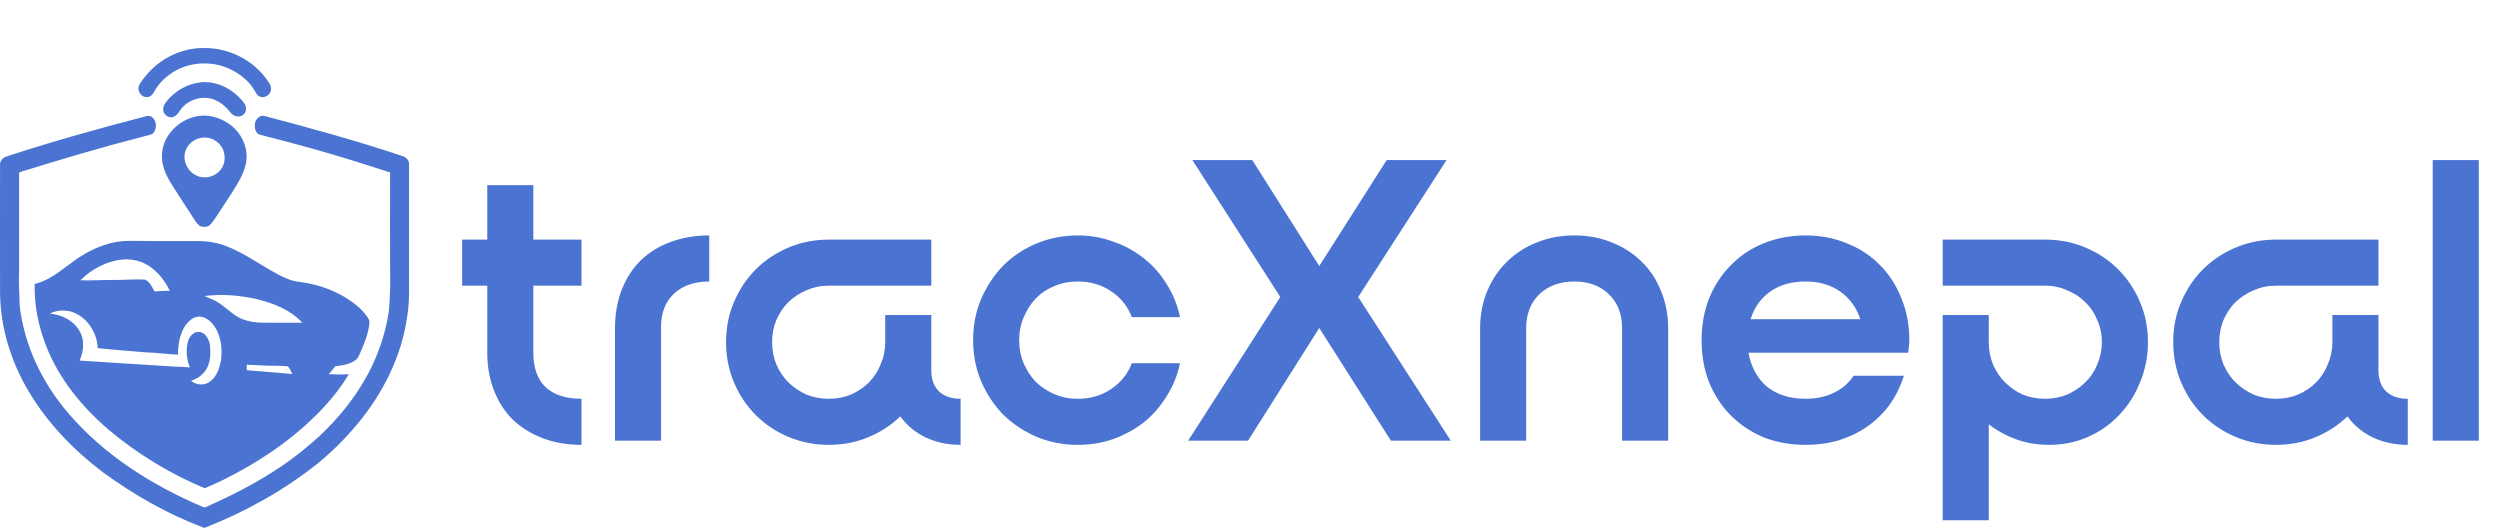 <svg width="573" height="121" viewBox="0 0 573 121" fill="none" xmlns="http://www.w3.org/2000/svg">
<path d="M45.731 11.043C51.888 10.601 58.23 13.621 61.575 18.849C62.04 19.499 62.342 20.405 61.924 21.148C61.482 22.287 59.717 22.705 58.927 21.683C58.276 20.707 57.742 19.662 56.906 18.825C54.35 16.154 50.679 14.527 46.986 14.551C42.386 14.411 37.716 16.851 35.416 20.87C35.068 21.52 34.556 22.264 33.743 22.24C32.419 22.403 31.327 20.823 31.861 19.615C32.28 18.639 33.023 17.873 33.674 17.06C36.647 13.528 41.108 11.321 45.708 11.019L45.731 11.043Z" fill="#4B74D2"/>
<path d="M45.731 18.895C49.657 18.384 53.56 20.475 55.907 23.565C56.534 24.308 56.604 25.516 55.86 26.213C55.024 27.049 53.584 26.747 52.91 25.865C51.934 24.68 50.796 23.541 49.332 22.937C46.521 21.683 42.943 22.798 41.247 25.33C40.806 26.05 40.225 26.771 39.319 26.91C38.32 26.933 37.344 26.074 37.414 25.052C37.344 24.355 37.786 23.75 38.204 23.216C40.039 20.916 42.781 19.267 45.731 18.918V18.895Z" fill="#4B74D2"/>
<path d="M33.511 26.631C33.999 26.492 34.556 26.562 34.928 26.91C35.974 27.793 35.974 29.558 35.091 30.558C34.417 31.022 33.581 31.069 32.837 31.301C23.498 33.694 14.252 36.435 5.052 39.293C4.796 39.432 4.239 39.432 4.378 39.874C4.378 47.308 4.378 54.742 4.378 62.2C4.239 64.848 4.471 67.496 4.517 70.122C5.563 79.112 9.605 87.592 15.46 94.469C23.684 104.203 34.719 111.15 46.335 116.121C46.591 116.191 46.869 116.4 47.148 116.237C55.024 112.729 62.737 108.664 69.428 103.204C75.584 98.302 80.881 92.285 84.552 85.316C86.62 81.343 88.106 77.068 88.919 72.654C89.361 70.284 89.314 67.868 89.431 65.475C89.361 56.833 89.407 48.167 89.407 39.525C84.645 38.038 79.929 36.435 75.143 35.088C70.055 33.601 64.944 32.253 59.81 30.929C58.486 30.767 58.23 29.14 58.486 28.072C58.741 27.096 59.763 26.236 60.785 26.631C71.24 29.373 81.694 32.253 91.94 35.669C92.823 35.878 93.775 36.551 93.752 37.55C93.752 46.936 93.752 56.322 93.752 65.684C93.798 68.008 93.705 70.354 93.31 72.654C92.033 81.691 87.781 90.148 81.95 97.141C79.185 100.486 76.095 103.553 72.727 106.294C64.921 112.497 56.116 117.376 46.846 121C38.506 117.91 30.7 113.426 23.521 108.199C16.854 103.135 10.929 97.025 6.631 89.799C2.566 83.039 0.126 75.233 0.01 67.311C-0.013 57.483 0.01 47.633 0.01 37.806C-0.059 36.923 0.591 36.156 1.381 35.901C11.975 32.416 22.708 29.442 33.511 26.631Z" fill="#4B74D2"/>
<path d="M45.731 26.562C48.38 26.213 51.098 27.235 53.142 28.885C55.303 30.627 56.604 33.392 56.534 36.18C56.418 38.387 55.419 40.431 54.304 42.313C52.771 44.845 51.121 47.308 49.495 49.77C49.053 50.398 48.635 51.071 48.054 51.606C47.543 52.07 46.8 52.024 46.149 51.931C45.429 51.699 45.034 51.002 44.616 50.421C42.92 47.842 41.248 45.263 39.598 42.661C38.181 40.454 36.903 37.968 37.135 35.25C37.391 30.767 41.364 27.096 45.708 26.562H45.731ZM46.126 31.58C44.523 31.858 43.083 32.974 42.525 34.53C41.735 36.714 42.943 39.316 45.057 40.245C47.032 41.198 49.634 40.431 50.796 38.573C51.981 36.807 51.632 34.158 50.006 32.741C48.984 31.789 47.52 31.347 46.126 31.58Z" fill="#4B74D2"/>
<path d="M16.947 59.807C20.246 57.414 24.079 55.625 28.191 55.253C30.444 55.137 32.698 55.253 34.928 55.253H44.918C47.102 55.184 49.332 55.532 51.4 56.229C55.767 57.832 59.531 60.643 63.597 62.827C65.176 63.687 66.849 64.43 68.638 64.616C72.216 65.057 75.747 66.172 78.883 68.008C80.788 69.192 82.693 70.54 84.018 72.398C84.366 72.886 84.784 73.421 84.668 74.071C84.436 76.487 83.483 78.787 82.507 80.994C82.229 81.552 82.02 82.179 81.509 82.528C80.161 83.503 78.488 83.782 76.862 83.922C76.397 84.549 75.886 85.153 75.352 85.757C76.885 85.803 78.419 85.896 79.952 85.757C77.652 89.637 74.678 93.075 71.403 96.165C65.548 101.787 58.648 106.224 51.4 109.872C49.913 110.592 48.426 111.289 46.893 111.893C39.04 108.617 31.699 104.157 25.171 98.721C18.921 93.424 13.508 86.895 10.534 79.182C8.792 74.698 7.816 69.889 7.956 65.08C11.417 64.267 14.112 61.851 16.923 59.83L16.947 59.807ZM18.433 64.244C20.757 64.337 23.08 64.151 25.403 64.174C28.028 64.221 30.654 63.942 33.255 64.081C34.394 64.593 34.835 65.824 35.439 66.8C36.578 66.707 37.739 66.614 38.901 66.683C37.948 64.523 36.415 62.595 34.487 61.201C32.628 59.83 30.212 59.249 27.935 59.505C24.334 59.876 20.989 61.712 18.433 64.221V64.244ZM46.916 67.868C47.961 68.379 49.1 68.705 50.052 69.378C51.957 70.54 53.467 72.329 55.582 73.165C56.999 73.676 58.509 73.955 60.019 73.955C63.109 74.001 66.199 73.955 69.288 73.978C66.57 70.981 62.621 69.471 58.764 68.542C54.885 67.682 50.865 67.334 46.916 67.845V67.868ZM11.371 71.887C14.043 72.073 16.738 73.374 18.155 75.744C19.479 77.812 19.2 80.483 18.248 82.644C24.985 83.062 31.699 83.527 38.436 83.922C40.132 84.108 41.851 83.991 43.524 84.224C42.781 82.365 42.548 80.228 43.083 78.276C43.408 77.161 44.291 75.999 45.569 76.069C47.055 76.139 47.868 77.672 48.101 78.973C48.264 80.46 48.287 82.017 47.822 83.434C47.264 85.316 45.638 86.733 43.78 87.267C45.011 88.336 46.986 88.429 48.264 87.36C49.867 86.059 50.471 83.968 50.726 81.993C50.935 79.461 50.563 76.743 49.03 74.629C48.24 73.56 47.079 72.584 45.685 72.561C44.105 72.584 42.897 73.862 42.153 75.14C41.131 76.999 40.783 79.182 40.806 81.273C38.227 81.18 35.672 80.808 33.093 80.739C29.515 80.39 25.937 80.181 22.383 79.786C22.267 76.046 19.734 72.352 16.064 71.353C14.53 71.051 12.835 71.097 11.441 71.887H11.371ZM56.557 83.596C56.557 84.014 56.557 84.433 56.557 84.851C60.042 85.176 63.55 85.385 67.035 85.734C66.64 85.176 66.454 84.433 65.99 83.968C64.317 83.782 62.644 83.875 60.971 83.805C59.508 83.736 58.044 83.643 56.581 83.596H56.557Z" fill="#4B74D2"/>
<path d="M105.92 54.92H111.68V42.44H122.24V54.92H133.28V65.48H122.24V80.84C122.24 84.296 123.168 86.92 125.024 88.712C126.944 90.504 129.696 91.4 133.28 91.4V101.96C130.016 101.96 127.04 101.448 124.352 100.424C121.728 99.4 119.456 97.992 117.536 96.2C115.68 94.344 114.24 92.104 113.216 89.48C112.192 86.856 111.68 83.976 111.68 80.84V65.48H105.92V54.92ZM162.556 64.52C159.164 64.52 156.476 65.448 154.492 67.304C152.508 69.16 151.516 71.688 151.516 74.888V101H140.956V75.272C140.956 72.008 141.468 69.064 142.492 66.44C143.516 63.816 144.956 61.576 146.812 59.72C148.732 57.864 151.004 56.456 153.628 55.496C156.316 54.472 159.292 53.96 162.556 53.96V64.52ZM202.891 78.44V72.2H213.451V84.872C213.451 86.92 214.027 88.52 215.179 89.672C216.395 90.824 218.059 91.4 220.171 91.4V101.96C217.227 101.96 214.539 101.384 212.107 100.232C209.739 99.08 207.819 97.48 206.347 95.432C204.235 97.48 201.771 99.08 198.955 100.232C196.203 101.384 193.195 101.96 189.931 101.96C186.667 101.96 183.595 101.352 180.715 100.136C177.835 98.92 175.339 97.256 173.227 95.144C171.115 93.032 169.451 90.536 168.235 87.656C167.019 84.776 166.411 81.704 166.411 78.44C166.411 75.112 167.019 72.04 168.235 69.224C169.451 66.344 171.115 63.848 173.227 61.736C175.339 59.624 177.835 57.96 180.715 56.744C183.595 55.528 186.667 54.92 189.931 54.92H213.451V65.48H189.931C188.139 65.48 186.443 65.832 184.843 66.536C183.307 67.176 181.931 68.072 180.715 69.224C179.563 70.376 178.635 71.752 177.931 73.352C177.291 74.888 176.971 76.584 176.971 78.44C176.971 80.232 177.291 81.928 177.931 83.528C178.635 85.128 179.563 86.504 180.715 87.656C181.931 88.808 183.307 89.736 184.843 90.44C186.443 91.08 188.139 91.4 189.931 91.4C191.787 91.4 193.483 91.08 195.019 90.44C196.619 89.736 197.995 88.808 199.147 87.656C200.299 86.504 201.195 85.128 201.835 83.528C202.539 81.928 202.891 80.232 202.891 78.44ZM247.036 64.52C245.116 64.52 243.324 64.872 241.66 65.576C240.06 66.216 238.652 67.144 237.436 68.36C236.284 69.576 235.356 71.016 234.652 72.68C233.948 74.28 233.596 76.04 233.596 77.96C233.596 79.88 233.948 81.672 234.652 83.336C235.356 84.936 236.284 86.344 237.436 87.56C238.652 88.712 240.06 89.64 241.66 90.344C243.324 91.048 245.116 91.4 247.036 91.4C249.916 91.4 252.444 90.664 254.62 89.192C256.86 87.72 258.46 85.736 259.42 83.24H270.46C269.884 85.992 268.86 88.52 267.388 90.824C265.98 93.128 264.252 95.112 262.204 96.776C260.156 98.376 257.82 99.656 255.196 100.616C252.636 101.512 249.916 101.96 247.036 101.96C243.708 101.96 240.572 101.352 237.628 100.136C234.684 98.856 232.124 97.16 229.948 95.048C227.836 92.872 226.14 90.312 224.86 87.368C223.644 84.424 223.036 81.288 223.036 77.96C223.036 74.568 223.644 71.432 224.86 68.552C226.14 65.608 227.836 63.048 229.948 60.872C232.124 58.696 234.684 57 237.628 55.784C240.572 54.568 243.708 53.96 247.036 53.96C249.916 53.96 252.636 54.44 255.196 55.4C257.82 56.296 260.156 57.576 262.204 59.24C264.252 60.84 265.98 62.792 267.388 65.096C268.86 67.4 269.884 69.928 270.46 72.68H259.42C258.46 70.184 256.86 68.2 254.62 66.728C252.444 65.256 249.916 64.52 247.036 64.52ZM331.558 36.68L311.302 68.072L332.518 101H318.79L302.374 75.176L286.054 101H272.326L293.446 68.072L273.286 36.68H287.014L302.374 60.968L317.83 36.68H331.558ZM360.838 64.52C357.51 64.52 354.822 65.512 352.774 67.496C350.79 69.416 349.798 72.008 349.798 75.272V101H339.238V75.272C339.238 72.2 339.782 69.352 340.87 66.728C341.958 64.104 343.462 61.864 345.382 60.008C347.302 58.088 349.574 56.616 352.198 55.592C354.822 54.504 357.702 53.96 360.838 53.96C363.974 53.96 366.854 54.504 369.478 55.592C372.102 56.616 374.374 58.088 376.294 60.008C378.214 61.864 379.686 64.104 380.71 66.728C381.798 69.352 382.342 72.2 382.342 75.272V101H371.782V75.272C371.782 72.008 370.79 69.416 368.806 67.496C366.822 65.512 364.166 64.52 360.838 64.52ZM390.005 77.96C390.005 74.504 390.581 71.304 391.733 68.36C392.949 65.416 394.613 62.888 396.725 60.776C398.837 58.6 401.333 56.936 404.213 55.784C407.157 54.568 410.357 53.96 413.813 53.96C417.269 53.96 420.437 54.568 423.317 55.784C426.261 56.936 428.789 58.6 430.901 60.776C433.013 62.888 434.645 65.416 435.797 68.36C437.013 71.304 437.621 74.504 437.621 77.96C437.621 78.408 437.589 78.856 437.525 79.304C437.525 79.688 437.461 80.2 437.333 80.84H400.757C401.333 84.104 402.741 86.696 404.981 88.616C407.285 90.472 410.229 91.4 413.813 91.4C416.245 91.4 418.389 90.952 420.245 90.056C422.165 89.16 423.701 87.848 424.853 86.12H436.373C435.605 88.552 434.517 90.76 433.109 92.744C431.701 94.664 430.005 96.328 428.021 97.736C426.101 99.08 423.925 100.136 421.493 100.904C419.125 101.608 416.565 101.96 413.813 101.96C410.357 101.96 407.157 101.384 404.213 100.232C401.333 99.016 398.837 97.352 396.725 95.24C394.613 93.128 392.949 90.6 391.733 87.656C390.581 84.712 390.005 81.48 390.005 77.96ZM426.389 73.16C425.493 70.472 423.957 68.36 421.781 66.824C419.605 65.288 416.949 64.52 413.813 64.52C410.613 64.52 407.925 65.288 405.749 66.824C403.573 68.36 402.069 70.472 401.237 73.16H426.389ZM455.829 119.24H445.269V72.2H455.829V78.44C455.829 80.232 456.149 81.928 456.789 83.528C457.493 85.128 458.421 86.504 459.573 87.656C460.725 88.808 462.069 89.736 463.605 90.44C465.205 91.08 466.933 91.4 468.789 91.4C470.581 91.4 472.245 91.08 473.781 90.44C475.381 89.736 476.757 88.808 477.909 87.656C479.125 86.504 480.053 85.128 480.693 83.528C481.397 81.928 481.749 80.232 481.749 78.44C481.749 76.584 481.397 74.888 480.693 73.352C480.053 71.752 479.125 70.376 477.909 69.224C476.757 68.072 475.381 67.176 473.781 66.536C472.245 65.832 470.581 65.48 468.789 65.48H445.269V54.92H468.789C472.053 54.92 475.125 55.528 478.005 56.744C480.885 57.96 483.381 59.624 485.493 61.736C487.605 63.848 489.269 66.344 490.485 69.224C491.701 72.04 492.309 75.112 492.309 78.44C492.309 81.704 491.701 84.776 490.485 87.656C489.333 90.536 487.733 93.032 485.685 95.144C483.701 97.256 481.333 98.92 478.581 100.136C475.829 101.352 472.853 101.96 469.653 101.96C466.965 101.96 464.469 101.544 462.165 100.712C459.861 99.88 457.749 98.728 455.829 97.256V119.24ZM534.579 78.44V72.2H545.139V84.872C545.139 86.92 545.715 88.52 546.867 89.672C548.083 90.824 549.747 91.4 551.859 91.4V101.96C548.915 101.96 546.227 101.384 543.795 100.232C541.427 99.08 539.507 97.48 538.035 95.432C535.923 97.48 533.459 99.08 530.643 100.232C527.891 101.384 524.883 101.96 521.619 101.96C518.355 101.96 515.283 101.352 512.403 100.136C509.523 98.92 507.027 97.256 504.915 95.144C502.803 93.032 501.139 90.536 499.923 87.656C498.707 84.776 498.099 81.704 498.099 78.44C498.099 75.112 498.707 72.04 499.923 69.224C501.139 66.344 502.803 63.848 504.915 61.736C507.027 59.624 509.523 57.96 512.403 56.744C515.283 55.528 518.355 54.92 521.619 54.92H545.139V65.48H521.619C519.827 65.48 518.131 65.832 516.531 66.536C514.995 67.176 513.619 68.072 512.403 69.224C511.251 70.376 510.323 71.752 509.619 73.352C508.979 74.888 508.659 76.584 508.659 78.44C508.659 80.232 508.979 81.928 509.619 83.528C510.323 85.128 511.251 86.504 512.403 87.656C513.619 88.808 514.995 89.736 516.531 90.44C518.131 91.08 519.827 91.4 521.619 91.4C523.475 91.4 525.171 91.08 526.707 90.44C528.307 89.736 529.683 88.808 530.835 87.656C531.987 86.504 532.883 85.128 533.523 83.528C534.227 81.928 534.579 80.232 534.579 78.44ZM568.141 36.68V101H557.581V36.68H568.141Z" fill="#4B74D2"/>
</svg>
